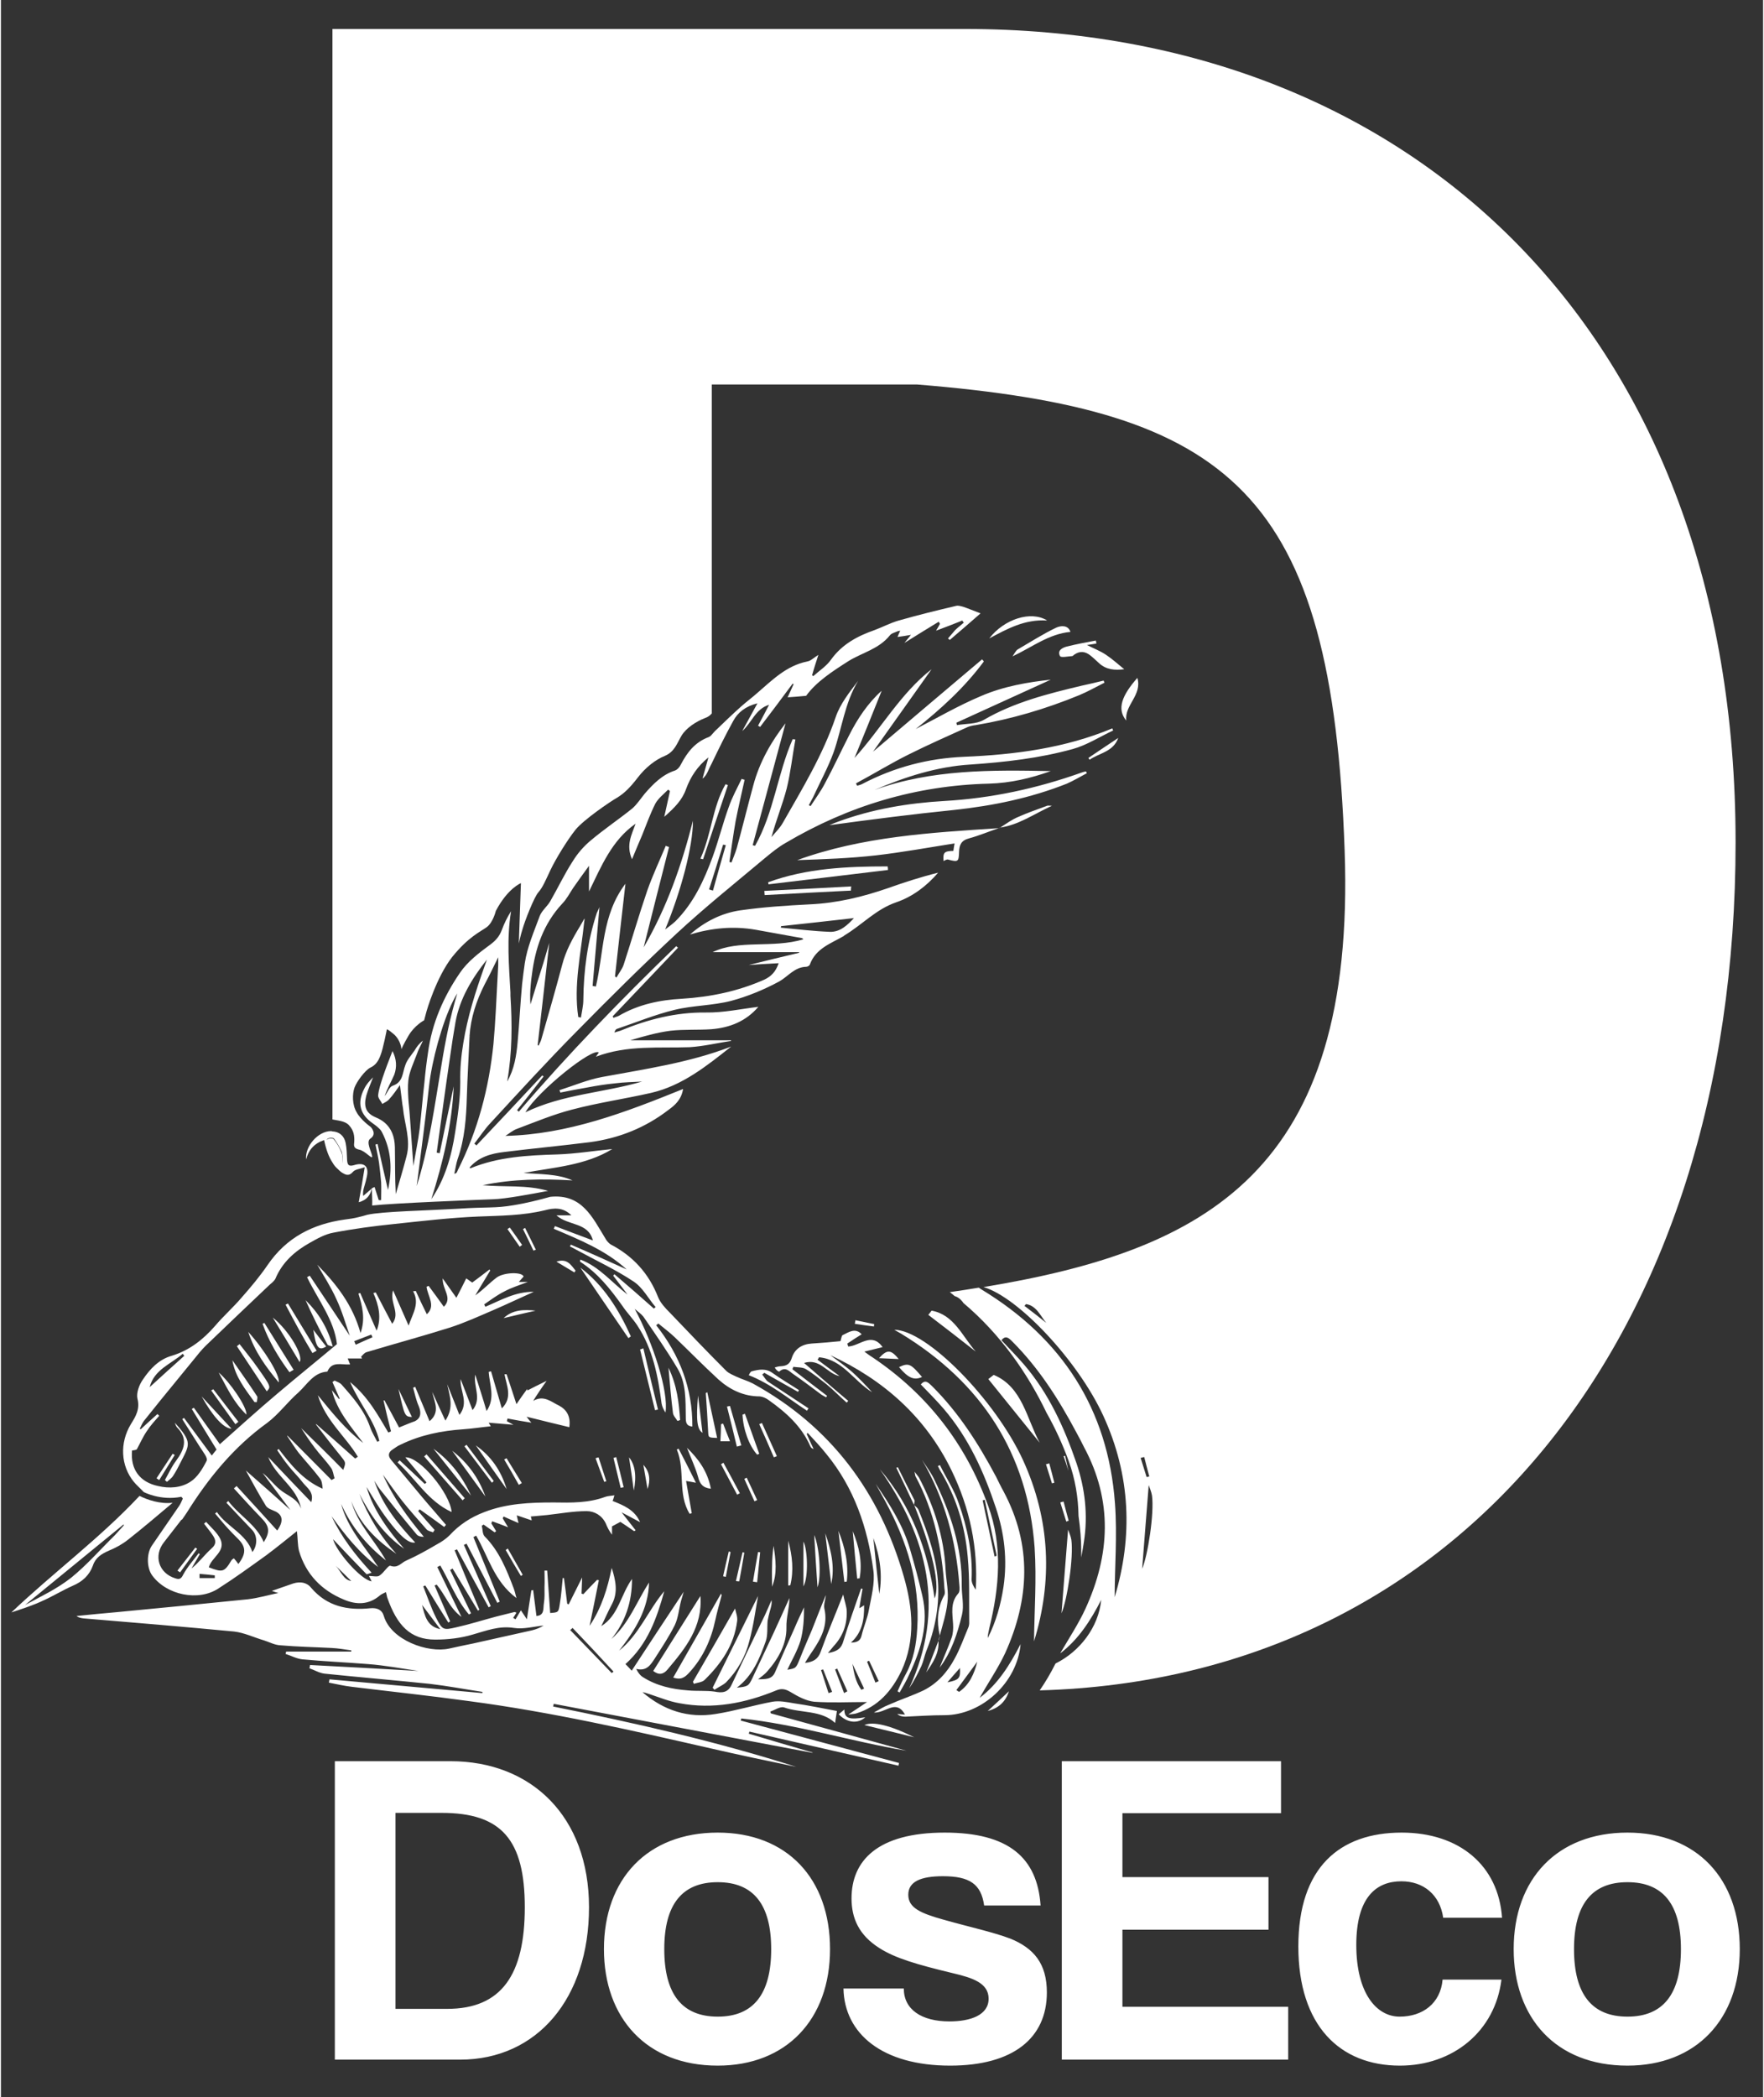 <?xml version="1.0" encoding="UTF-8"?>
<svg xmlns="http://www.w3.org/2000/svg" version="1.2" viewBox="0 0 590 702" width="350" height="416">
  <rect x="0" y="0" width="590" height="702" fill="#333333" stroke="none"/>
  <title>Logo Doseco-pdf</title>
  <defs>
    <clipPath id="cp1">
      <path d="m-274-202h1134v1134h-1134z"></path>
    </clipPath>
  </defs>
  <style>
		tspan { white-space:pre } 
		.s0 { fill: #ffffff } 
	</style>
  <g id="Page 2" clip-path="url(#cp1)">
    <path id="Path 20" fill-rule="evenodd" class="s0" d="m111.8 689.4v-99.9h38.7c27.1 0 46.4 18.5 46.4 48.9 0 30.4-17.3 51-43.2 51zm37.6-17c18.2 0 26-11.4 26-34 0-22.6-7.8-31.6-27.8-31.6h-15.5v65.6zm52.5-20c0-23.5 14.6-39 38.1-39 23.2 0 37.6 15.4 37.6 39 0 23.5-14.6 39-37.6 39-23.9 0-38.1-16-38.1-39zm56 0c0-15-6-22.4-17.9-22.4-11.9 0-17.9 7.4-17.9 22.4 0 15.1 6 22.6 17.9 22.6 11.9 0 17.9-7.5 17.9-22.6zm71.3-14.6c-1-7.2-4.9-9.8-13.8-9.8-7.4 0-11.6 1.8-11.6 6.2 0 4.4 4.1 6.2 12 8.4 8.5 2.4 16.4 4.1 22.2 6.3 7.8 3.2 12.2 8.3 12.2 18 0 15.3-11.3 24.5-32.4 24.5-22.7 0-35.4-10.7-35.7-25.8h20.2c0 7 5.9 11 15.3 11 7 0 13.1-2.1 13.1-7.6 0-5.3-5.5-7-11.8-8.5-12.5-3-19.5-5.1-24.7-8.4-7-4.4-9.4-10.1-9.4-16.7 0-12.5 8.6-22 31.2-22 21.4 0 31 8.4 32.1 24.4zm26 51.6v-99.9h73.4v17.4h-53.1v21.4h48.9v17.6h-48.9v25.8h55.5v17.7zm147.2-26.8c-2.1 17.2-16.1 28.8-34 28.8-20.1 0-34-13.4-34-39.9 0-26.5 13.9-38.1 34.6-38.1 19.3 0 32.4 11 33.6 28.5h-19.7c-1.1-7.7-6.6-12.2-14-12.2-8.3 0-15.1 5.2-15.1 21.3 0 16.2 6.8 24 14.5 24 7.7 0 13.7-4.4 14.4-12.4zm4.1-10.2c0-23.5 14.6-39 38.1-39 23.2 0 37.6 15.4 37.6 39 0 23.5-14.6 39-37.6 39-24 0-38.1-16-38.1-39zm56 0c0-15-6-22.4-17.9-22.4-11.9 0-17.9 7.4-17.9 22.4 0 15.1 6 22.6 17.9 22.6 11.9 0 17.9-7.5 17.9-22.6z"></path>
    <path id="Path 22" fill-rule="evenodd" class="s0" d="m580.8 281.9c0 166.3-93 280-233 283.9q2.9-4.2 5.3-9c8.1-4 14.4-12.1 15.3-21.3-3.6 7-7.6 13.2-13.7 17.9q0.1-0.2 0.2-0.4c2.8-4.8 5.9-9.5 8.2-14.5 8.3-18.1 9.2-36.2-0.5-54.2-0.8-1.6-1.6-3.2-2.5-4.8-5.9-11.1-12.6-21.6-21.5-30.5-1.1-1.1-2.2-2.2-3.6-0.4 2.6 2.8 5.2 5.4 7.6 8.2 8.3 9.7 13.4 21 17.5 32.9 2.9 8.6 3.9 17.4 2.5 26.4q-0.4 2.6-0.9 5.2 0-1.3 0-2.6c0-3.2-0.3-7-0.9-11.3-0.1-6.2-1.1-12.3-3.3-18.4q-3.1-8.5-7.4-16.1c-6.3-13.1-15.3-26.2-28-36.9q0 0 0.1 0c-1-1.3-1.9-1.9-2.9-2.2q-0.8-0.7-1.6-1.3 4.9-0.7 9.7-1.5 0.5 0.3 0.9 0.6c26.9 16.3 42.4 40 44.7 71.6 0.8 10.7-0.1 21.4-0.1 31.4 6.1-20.2 5.4-40.7-3.8-60.7-8.5-18.5-28.5-39.7-40.1-43.1 74.5-12.3 124.7-38.7 120.9-146.1-4.2-120.1-38.1-147.5-143.1-156h-68.8v110.1c-0.5 0.6-1.2 1.2-2.4 1.6-2.8 1.1-6.1 3.2-7.7 5.8-1.5 2.5-2.3 5.4-5.6 6.8-3.2 1.3-6.5 3.9-9.1 7.3-2.6 3.4-4.6 5.3-6.9 6.7-2.3 1.3-11.1 7.3-13.9 10.7-2.8 3.5-6.7 9.9-8.4 13.5-1.7 3.6-2.6 5.8-4 7.4-1.5 1.6-4.7 10-5.3 12.2-0.7 2.1-1.3 5-1.3 5l0.7-20.2c0 0-4.4 1.7-8.4 9.3 0 0-0.9 3.8-3 5.4-2.2 1.6-6.1 3.2-11.6 10-5.4 6.9-8.6 18.2-8.6 18.2l-0.8 3c0 0-3.2 1.7-5.2 5.1-2 3.4-2.4 4.6-2.4 4.6 0 0-0.1-2.8-2.5-5-2.5-2.1-2.4-1.6-2.4-1.6 0 0-1.2 6.3-2.1 8.6-0.8 2.2-1.8 3.4-3.5 4.2-1.7 0.9-4.4 4.5-5.2 6.6-0.8 2.2-0.8 5.8 0.7 8.3 1.4 2.6 4.7 4.9 4.7 4.9 0 0 2.3 2.3-0.1 3.9-1.6 1.1 0.4 4.4 0.6 5.9 0.1 1.4-2.2-1.8-4.4-2.2-2.2-0.5-1.6-1.8-1.6-2.6 0.1-1.9-0.1-3.8-1.8-5.6-1.3-1.4-3.6-1.5-5.5-1.9v-365h211.8c150.8 0 258 103 258 272.2zm-199.2 206.1q1 3.2 2 6.4 0.5-0.1 0.9-0.2-0.9-3.3-1.7-6.5-0.6 0.1-1.2 0.3zm-31.6-45.2c-2-2.4-3.3-5.8-6.8-6.3q-0.2 0.3-0.5 0.6 3.7 2.8 7.3 5.7zm35.4 57.8c-0.2-1.3-0.8-2.6-1.1-3.5-0.8 9.7-1.5 19.5-2.2 28 1.9-4.4 4.1-18.6 3.3-24.5zm-79.6 80.9c-5.5-1.4-11.1-2.7-16.7-4.1 2.9-1.3 8.7 0.1 16.7 4.1z"></path>
    <path id="Path 23" fill-rule="evenodd" class="s0" d="m247.9 575.2q-0.1 0.4-0.2 0.7 26.5 7.1 53 14.2-0.1 0.5-0.2 0.9-25-5.7-49.9-11.4-0.1 0.3-0.2 0.7 10.7 3.2 21.4 6.3-0.1 0-0.1 0.1-43.3-8.2-86.6-16.4-0.1 0.4-0.2 0.9c27.4 5.5 54.7 11.7 81.4 20.2-9.6-2-19.2-4-28.7-6.2-26.7-6.1-53.5-12.2-80.8-15.8-13-1.8-26.2-3.2-39.3-4.8-2.6-0.3-5.1-0.9-7.7-1.4q0.1-0.6 0.2-1.1c17.1 1.5 34.1 3.1 51.2 4.6q0-0.2 0-0.4c-5.9-0.9-11.7-2-17.7-2.7-11.7-1.2-23.4-2.2-35.1-3.4-1.8-0.2-3.4-1.2-5.1-1.8q0.1-0.6 0.2-1.1c12 0.6 23.9 1.3 36.3 2-3.1-0.5-5.7-0.9-8.4-1.3-2.8-0.4-5.6-0.8-8.4-1-7.4-0.6-14.8-0.9-22.1-1.6-1.9-0.2-3.7-1.2-5.6-1.8q0.1-0.4 0.2-0.8h21.8q0-0.2 0-0.4c-2.2-0.3-4.4-0.7-6.6-0.8-5.7-0.3-11.5-0.4-17.2-0.9-1.8-0.1-3.5-1-5.3-1.6-3.4-1-6.7-2.6-10.1-3-16.8-1.6-33.6-3-50.4-4.4-0.8-0.1-1.6-0.2-2.4-0.8q6.8-0.7 13.6-1.3c14.6-1.4 29.2-2.8 43.8-4.3 3.4-0.4 6.8-1.4 10.2-2.1-0.4-0.1-1.1-0.3-2.2-0.7 2.6-0.9 4.9-1.7 7.2-2.5 2.3-0.7 4.5-0.4 6 1.5 5.3 6.2 12.2 7.6 19.8 6.8 2.2-0.2 3.9 0.5 4.5 2.6 2.4 8.1 14.8 12.5 21.9 10.9q4-0.9 8-1.7c6.6-1.5 13.1-2.9 19.7-4.4q2.1-0.5 3.9-1.6c-3.3 0.3-6.7 1.3-9.9 0.8-5-0.8-9.2 0.9-13.8 2.2-4 1.2-8.3 1.7-12.6 1.7-8.3 0-12.8-4.7-16.1-14.2-0.1-0.5-0.2-1-0.4-1.7-0.8 0.4-1.5 0.7-2 1.1-3.7 3.2-7.9 3.2-12.1 1.4-7.5-3.1-12.7-8.5-15-16.3-0.5-2.1-0.4-4.3-0.7-6.6-3.4 2.7-6.8 5.5-10.3 8.1-5.3 3.8-10.5 7.6-16 11.1-6.7 4.4-17.3 2.2-22.1-4.3-1.9-2.5-2-7.3-0.2-10 3-4.4 6-8.7 9-13.1 0.6-0.8 1-1.8 1.4-2.7q-0.2-0.3-0.5-0.6c-7 1.4-12.6-1.6-12.6-1.6-1.2-1.3-2.4-2.3-3.3-3.4-4.4-5.4-4.8-13-1-19.3 1.7-2.7 3.1-5.1 2.2-8.6-0.4-1.9 0.6-4.6 1.8-6.3 2.4-3.6 5.4-6.8 9.7-8 5.9-1.8 10.5-5.4 14.5-10 2.8-3.3 6.1-6.2 8.9-9.5 3.1-3.5 6.1-7.1 8.7-10.9 6.3-9.2 15.1-13.7 25.8-15.2 1.6-0.2 3.1-0.4 4.6-0.8 0.9-0.2 2-0.5 3-0.8 4.8-1.1 19.6-1.4 30.1-2 10.4-0.7 12.4-0.1 18.9-1.2 3.8-0.6 8.7-1.8 12.2-2.8 10.6-1.1 14.1 6.8 18.4 13.8 0.4 0.8 1.1 1.6 1.8 2.1 7.5 3.9 12.8 9.7 15.9 17.6 0.8 2 2.4 3.7 3.9 5.2 6.3 6.6 12.5 13.1 18.9 19.5 0.9 0.9 2.4 1.5 3.7 2.1 1.7 0.8 3.6 1.3 5.3 2.2 26 14.3 42.4 36.3 50.5 64.6 3 10.4 4 21.2-0.8 31.6-3.2 6.6-7.7 11.9-15.1 14.2-0.6 0.2-1.4 0.2-2.7 0.4 2.6-1.7 4.5-3 6.3-4.2-6 0-11.9 0.3-17.7-0.1-2.8-0.3-5.5-1.8-8-3.3-1.7-1-3-1.2-4.7-0.5-10.4 4.3-21.2 6.4-32.4 4.3-3.5-0.6-6.8-2-10.2-3.1-0.7-0.2-1.4-0.5-2.2-0.6 7.1 6.1 15.3 8.8 24.5 7.3 6.4-1 12.6-2.9 19-4.1 2.3-0.4 4.8 0.1 7.1 0.5 4.9 0.7 9.7 1.7 14.5 2.6-0.1 0.9-0.4 2.4-0.6 4-4.7-4.4-11.4-3.2-17.1-5.2-1.3-0.4-3.1 0.9-4.6 1.4q0.1 0.3 0.2 0.6c15.2 4.2 30.3 8.3 45.4 12.5-18.5-3.1-36.5-8.8-55.3-10.8zm-32.9-13.8c4.6 2.9 9.7 4 15 4.4 3 0.3 6 0 8.9 0.4 2.5 0.5 4.5 0.4 5.7-2.2 3.7-7.8 7.4-15.6 11.2-23.4 0.8-1.7 1.5-3.4 2.2-5 0.2 1.3-0.2 2.4-0.5 3.5-0.3 1.1-0.6 2.3-0.8 3.4-0.2 2.3 0.1 4.7-0.6 6.8-2.1 5.8-4.3 11.5-9.7 15.6 3.7-0.4 3.9-0.5 5.2-3.2q3.5-7.4 7-14.9c1.8-3.9 3.6-7.9 5.4-11.9 0 3.4-1.1 6.4-1 9.9 0.1 5.3-2.6 10.3-6.3 14.5-0.9 1.1-2.1 1.9-3.2 2.8 2.3-0.1 4.6 0.2 5.7-2.4q3.2-7.4 6.5-14.7c1-2.4 2.1-4.7 3.2-7 0 3.8-0.2 7.6-1.2 11.2-1.1 3.5-3 6.7-4.4 9.7 2.9-0.5 2.9-0.5 4.2-3.7 1.3-3.3 2.7-6.5 4.1-9.8 1.5-3.8 3-7.7 4.6-11.5-0.1 1.5-0.8 3.1-0.5 4.5 1.3 5.6-1.1 10-4 14.3-0.8 1.1-1.5 2.3-2.5 3.9 2.9-0.3 4.4-1.3 5.3-3.8 2.3-6.4 5-12.7 7.5-19.1 0.4 2.2 1.2 4 1.2 5.8 0.1 4.4-1.4 8.3-4.4 11.5-0.5 0.6-1 1.2-1.9 2.3 3.1-0.5 4.5-1.5 5.2-4.1 1.8-5.9 3.9-11.7 5.9-17.5q0.3 0.1 0.5 0.1c-0.4 2.1-0.7 4.1-1.1 6.5 0.7-0.4 1.1-0.6 1.6-1 0.1 4.9-0.7 9.2-4.4 12.5 1.9 0 3.2-0.5 3.6-2.5 0.7-2.9 1.9-5.6 2.4-8.4 0.8-4.4 2.1-9 1.5-13.3-1.9-14.2-6.4-27.6-15.8-39-1.9-2.4-4.1-4.7-6.2-7q-0.1 0.2-0.3 0.4c0.7 1.6 1.5 3.4 2.3 5-0.7-0.2-0.9-0.5-1.1-0.9-2.9-6.7-8.2-11.4-14-15.5-0.8-0.6-1.9-1.1-2.9-1.2-5.4 0-10-2.2-13.9-5.7-5-4.6-9.8-9.5-14.7-14.2-1.7-1.6-3.6-3-5.4-4.5-0.2 0.2-0.5 0.4-0.7 0.6 7.9 10 12.2 21.2 12.1 33.9-2.1-0.2-2.2-1.5-2.2-3.1-0.1-5.6 0.2-11.4-2.8-16.4-3.5-5.9-7.5-11.6-11.4-17.3-0.8-1-1.9-1.7-2.9-2.6 6.2 11.5 11.4 27.7 10.3 34.7-0.6-0.9-1.1-1.9-1.3-3-1.2-9.2-2.9-18.2-8.1-26.1-1.5-2.3-3.5-4.3-5.1-6.7-4-5.6-8.2-10.9-14.1-14.7 0-0.1 0-0.3 0.1-0.7 6.4 2.4 10.5 7.7 15.8 11.7q-2.4-3.2-4.8-6.3 0.2-0.2 0.4-0.5 6.7 5.7 13.2 11.5 0.3-0.2 0.6-0.5c-2.4-2.8-4.3-6.5-7.3-8.5-6-4-12.7-7.1-19.1-10.6-0.7-0.4-1.5-0.8-2.3-1.2q0.2-0.3 0.3-0.6c6.3 2.7 12.5 5.5 18.7 8.3-7-6.4-15.7-9.9-24.4-13.6q0.2-0.4 0.4-0.9c4.2 1.6 8.4 3.2 12.7 4.8-1.6-6.2-8.2-4.8-12.2-8.4h5c-2.8-2.8-5.9-2.5-8.9-1.7-7.4 1.8-14.8 1.8-22.3 2.1-9.4 0.4-18.8 1.5-28.2 2.5-6.8 0.7-13.6 1.6-20.3 2.9-2.8 0.5-5.4 2-7.9 3.4-5 2.8-9.2 6.5-11.5 12-0.4 0.8-1.2 1.4-1.9 2-7.2 6.8-14.4 13.7-21.5 20.5-1.4 1.4-2.6 2.9-3.8 4.4q-5.6 6.8-11.2 13.7c-1.9 2.4-3.8 4.7-5.7 7.1-0.5 0.7-0.9 1.7-1.3 2.5q0.2 0.1 0.3 0.2 2.8-2.6 5.6-5.1 0.3 0.3 0.6 0.6c-1.5 1.7-3 3.3-4.2 5.2-1.3 1.9-2.2 4-3.3 6-0.3 0.3-1.1 0.3-1.6 0.4-0.6 6.3 2.6 10.6 8.7 11.9 3.8 0.9 7.7 0.6 10.8-1.4 2.4-1.5 4.2-4.5 5.5-7.1 0.4-0.9-1.2-2.9-2.1-4.3-2-3.2-4.1-6.4-6.1-9.6q0.3-0.2 0.6-0.4c3 4.1 6.1 8.3 9.3 12.6 0.6-0.8 1.1-1.4 1.6-2-2.8-4.6-5.6-9.1-8.3-13.6q0.3-0.2 0.7-0.4c2.9 4.1 5.9 8.3 8.7 12.2 6.4-5.7 12.7-11.4 19.1-16.8 6.6-5.6 13.3-11 20.1-16.7-0.9-8-6.3-14.8-10-22.4q0.5-0.3 0.9-0.5c4.5 6.7 8.9 13.4 13.4 20.1-1.4-4-2.6-8.3-4.5-12.3-1.8-4-4.2-7.7-6.4-11.5 6.4 6.5 11.9 13.5 14.5 22.9 1.7-4.8 0.6-9-0.7-13.2 0.2-0.1 0.4-0.2 0.6-0.2 1.8 4.2 3.7 8.5 5.5 12.6 1.7-4.3 0.7-8.5-1.1-12.6q0.4-0.1 0.8-0.2c1.8 3.4 3.5 6.8 5.5 10.5 2.9-3.6-1-7.1 0.3-11.2 1.8 4.1 3.4 7.7 5.2 11.8 1.4-4.1 3.8-7.4 1.5-11.5q0.4 0 0.9-0.1c1.2 2.7 2.5 5.4 3.7 7.8 3.1-2.8 0.3-6-0.1-9.2q0.3-0.1 0.7-0.3c1.7 2.3 3.4 4.6 5.1 7 3-3-0.5-5.7-0.4-9.5 1.7 2.4 2.9 4.1 4.6 6.5 1.2-2.3 2.2-4.3 3.3-6.5 0.6 0.4 1.4 1 2 1.4 2-1.5 3.9-2.9 5.8-4.4q0.1 0.2 0.2 0.4-2.5 4.2-5 8.3c2.7-1.9 4.8-4.2 7.2-6 2.5-1.8 8.6-1.9 9-0.3-0.5 0.5-0.9 1-1.6 1.8h3c-2.9 1.1-5.5 1.9-7.9 3.2-2.4 1.2-4.5 2.8-6.7 4.3q0.2 0.4 0.4 0.8c5.2-2.2 10.1-5.1 16.2-5-4.7 2.1-9.1 4.2-13.5 6.1-4.9 2.1-9.7 4.3-14.7 5.9-9.2 2.9-18.5 5.4-27.8 8.2-0.7 0.2-1.2 0.9-1.8 1.5q0.1 0.3 0.3 0.6h-4.8c0.3 0.8 0.6 1.4 0.8 2-2.9 0.2-6.1-1.2-7.6 2.4-4.6 0.3-6.7 4.2-9.6 6.9-3.7 3.2-6.7 7.4-10.6 10.3-11.1 8-19.6 18.4-26.8 29.9-0.5 0.8-1.1 1.6-1.7 2.5q-0.1 0-0.1-0.1c-2 2.5-3.9 5.1-5.9 7.6-3.6 4.5-1.8 10.4 3.8 12.1 1.2 0.4 1.9 0.3 2.6-1.2 1.4-2.6 3.4-4.8 5.2-7.2q0.2 0.2 0.4 0.3-1.4 2.4-2.8 4.8c2.5-2 4.3-4.5 6.6-6.6 1.9-1.6 1.6-3 0.4-4.7-0.9-1.3-1.9-2.5-2.8-3.7 0.2-0.2 0.5-0.4 0.7-0.6 1.6 1.8 3.6 3.5 4.7 5.6 2.1 4.3-2.9 6.2-3.8 9.6 4.6 1.8 5.2 1.6 7.5-2.2 0.2-0.4 0.6-0.6 0.9-0.8 0.6 0.7 1 1.2 1.5 1.9 2.7-3.6 2.6-5.8-0.3-8.6-1.1-1.1-2.1-2.1-3.1-3.2-1.5-1.6-2.9-3.4-4.4-5.1q0.3-0.2 0.6-0.5c3.4 5 9.8 7.2 11.9 13.4 1.7-2.2 1.7-5.4 0-7.3q-4.4-4.6-8.7-9.2l0.6-0.6c3.7 4.9 9.4 7.9 11.9 13.8 2.2-3.5 1.9-5.4-0.9-8.2-3.1-3.2-6.1-6.5-9.1-9.8q0.5-0.4 0.9-0.8c4.5 4.9 9 9.8 13.6 14.9 2.2-3.1 1.8-5.1-0.4-6.3-1.2-0.6-2.8-1-3.4-2-2.3-3.7-4.3-7.5-6.7-11.8 5.7 5 10.8 9.5 14.9 13.2-2.5-3.3-5.9-7.9-9.3-12.4 2.4 1.9 4.2 4.5 6.6 6.2 2.4 1.7 5.2 2.7 6.3 5.8-1.3-7.2-8.4-10.6-11-17.3 4.8 5.1 9.5 10 14.4 15.1 1-3.3-1.3-4.7-2.7-6.4-1.5-2-3.3-3.7-4.8-5.6-1.4-1.7-2.7-3.6-3.9-5.4q0.2-0.2 0.5-0.4c4 5.2 8.1 10.4 14.7 13.3-0.1-1.3-0.2-2.7-1-3.6-2.2-2.9-4.7-5.6-7-8.4-1.4-1.8-2.6-3.8-3.9-5.7q0.1 0 0.2 0 7.3 7.4 14.7 14.8 0.5-0.3 1-0.6c-0.4-1.2-0.5-2.6-1.2-3.5-1.7-2.4-3.8-4.5-5.5-6.8-1.6-2.1-3-4.2-4.5-6.5 4.8 4.7 9.4 9.2 14.1 14 1-2.6 0.8-2.5-0.8-4.6-2.9-3.5-5.6-7.1-8.4-10.7h0.2q6.5 5.7 13 11.5c0.3-0.2 0.6-0.4 0.9-0.6-4.1-6.8-10.8-12.1-13.4-20.6 4.9 6 9.4 11.6 15.2 16-4.2-5.6-8.8-10.8-10.5-17.7q1.2 1.5 2.4 3 0.1-0.1 0.2-0.2-1.2-2.7-2.4-5.5 0.4-0.3 0.7-0.5c0.8 0.4 1.8 0.7 2.4 1.4 3.8 4.3 7.6 8.6 9.5 14.2 0.6 1.7 1.6 3.3 2.4 4.9q0.4-0.2 0.7-0.3c-1.7-7-6.7-12.5-9.8-19.7 6 4.9 9.3 11 12.8 16.9q0.4-0.2 0.9-0.4c-0.9-3.4-1.7-6.8-2.5-10.3q0.1 0 0.3-0.1c1.7 3.2 3.5 6.4 4.9 9.1 2-0.8 3.6-1.5 5.3-2.1 2-1 2.2-2.8 1.3-5-0.9-2-1.3-4.1-1.9-6.2q0.3-0.1 0.7-0.3 2.4 5.8 4.8 11.5c3.7-3.1 1.6-6.4 0.9-9.8 1.4 3.1 2.8 6.2 4.4 9.6 3-4.5 1.4-8.3 0.6-12.2 1.4 3.4 2.7 6.8 4.1 10.3 3.3-4.2 0.1-8 0.4-12 1.3 3.4 2.7 6.9 4 10.4 3.2-3.9 0.2-7.9 0.9-11.9 1.3 4.1 2.6 8.1 3.8 12.2 3-4.4 1-8.8 0.7-13.1q0.4-0.1 0.8-0.2c1.2 4.1 2.4 8.2 3.6 12.4 3.7-3.6 1.6-7.6 0.9-11.4q0.4 0 0.7 0c1.1 3.2 2.1 6.4 3.3 10 1.3-1.9 2.4-3.5 3.6-5.1q0 0.3 0.1 0.5c1.9-1 3.9-2 6.4-3.2-1.8 2.5-3.2 4.6-4.5 6.7 3.6-2.1 6.1 0.4 8.7 1.6 2.6 1.4 3.9 3.7 3.4 7.2-4.6-1.1-9.1-2.2-14.3-3.5 0.9 1.2 1.2 1.6 1.6 2-2.7-0.4-5.3-0.9-8-1.4q-0.1 0.5-0.2 0.9c0.7 0.4 1.3 0.7 2.2 1.2-2.9-0.2-5.4-0.5-8.3-0.7q0.6 1 0.7 1.2c-3.1 0.3-6.2 0.8-9.2 1-7.3 0.5-14.3 1.9-20.9 5.1-1 0.4-1.9 1.1-2.8 1.7-1.4 0.9-1.6 2.1-0.5 3.4 3.5 4.2 7 8.4 10.5 12.6 2.6 3.1 5.3 6.1 7.9 9.2q-0.3 0.3-0.6 0.7-4.1-3-8.2-5.9-0.3 0.3-0.5 0.6 2.7 3.2 5.5 6.3-0.3 0.4-0.5 0.8c-0.7-0.3-1.7-0.4-2.2-1-2.8-3.2-5.7-6.4-8.3-9.7-2.2-2.8-4.2-5.7-6.3-8.6 3.4 7.7 8.3 14.3 13.7 20.8-1 0-2-0.2-2.5-0.9q-6.2-7.4-12.2-15c-0.7-0.9-1.3-1.9-1.9-2.9 2.7 8.1 7.9 14.5 13.7 20.7-2.1 0.4-4.8-1.8-9.4-7.9-2.6-3.4-4.7-7.1-6.9-10.7 2.4 8.1 7.3 14.5 12.6 20.7-6.8-4.7-11.3-11.2-15-18.4 2.9 7.4 7 14.2 12.4 20.1-6.6-4.5-12.2-9.9-15.1-17.6 2.1 7.7 7.9 13.1 11.6 19.8-6.5-5.1-11.6-11.3-15-18.9 2.2 8.2 7.9 14.2 12.4 21.1-6.3-4.7-11.1-10.7-15.6-17 3.3 7 7.9 13 13.4 18.9-0.9 0.3-1.6 0.6-1.7 0.5-4-4.1-7.9-8.2-11.2-11.7 1 4 9.3 13.6 12.9 14.1-0.3-0.6-0.5-1.1-0.9-1.8 1.4 0 2.8 0.4 3.5-0.1 1.5-0.9 3-3.6 3.7-3.3 2.5 0.9 3.6-1 5.2-1.7 3.6-1.6 7-3.5 10.4-5.5 1.5-0.8 3-1.8 4.2-3 3.3-3.6 7.2-6.1 11.7-7.8 7.5-2.9 15.3-3.2 23.2-3.2 5.8 0.1 11.7 0.2 17.3-1.9 0.9-0.3 1.9-0.3 3-0.5-0.2 0.8-0.4 1.4-0.6 1.9 3.8 1.5 7.4 3 9.2 7.1-2-1.1-3.8-2-6.2-3.3 1.9 2.4 3.3 4.2 4.7 6q-0.2 0.2-0.5 0.3-2.3-1.6-4.6-3.1c-1 0.5-1.8 1-2.8 1.5v2.8c-0.9-1.2-1.6-2.5-2.1-3.8-1.3-2.7-3.8-4.1-6.4-4.1-4.4 0-8.8 0.8-13.2 1.3-1.8 0.2-3.6 0.3-5.5 0.5q0.2 0.6 0.3 1.3c-1.7-0.6-3.2-1.1-5-1.7 0.3 1.3 0.4 1.9 0.6 2.6-1.9-0.8-3.4-1.5-5-2.2l-0.3 0.6c0.5 0.9 1.1 1.8 1.8 3-2-0.8-3.7-1.4-5.3-2-0.1 0.2-0.2 0.4-0.3 0.7q0.8 1.3 1.6 2.6-0.2 0.2-0.5 0.4-1.8-1.3-3.7-2.6-0.3 0.2-0.6 0.4c0.3 1.2 0.2 2.7 0.9 3.5 4.9 4.9 7.4 11.2 9.8 17.5 0.3 0.8 0.5 1.7 0.9 3.2-7.5-5.6-9.4-13.9-13.5-20.9q-0.4 0.2-0.9 0.5 4.4 10.8 8.8 21.6-0.4 0.2-0.8 0.4-5.1-9.9-10.3-19.8-0.4 0.2-0.9 0.4 4.5 10.2 9 20.5-0.3 0.2-0.7 0.4c-3.6-6.5-7.1-13-10.6-19.4q-0.4 0.2-0.8 0.3 4.1 10 8.3 19.9-0.3 0.2-0.5 0.3c-2.8-4.7-5.7-9.4-8.5-14.1q-0.4 0.3-0.8 0.5 3.5 7.2 7 14.5-0.3 0.2-0.7 0.4c-4.1-4.8-6.4-10.9-9.6-16.4q-0.5 0.3-1 0.5c2.7 5.6 5.4 11.1 8.1 16.7-3.9-2.8-5.4-7.3-8.3-10.8q-0.3 0.1-0.7 0.3c1.7 4 3.5 8 5.2 12q-0.3 0.2-0.6 0.4-3.9-6.2-7.7-12.4-0.4 0.1-0.7 0.3c1.4 3.5 2.6 7.1 4.3 10.5 2.1 4.1 2.4 4.2 6.7 3.2 4.5-1 8.9-2.4 13.4-3.6 2-0.5 4-1 6-1.5 0.3-0.1 0.5 0.1 0.8 0.2-0.4 0.6-0.7 1.2-1.1 1.7q0.4 0.3 0.8 0.5 0.9-1.5 1.8-3c0.5 0.8 1.1 1.6 2 3 0.6-3.7 1-6.7 1.5-9.7 0.2 0 0.4 0 0.6-0.1 0.4 2.9 0.7 5.7 1.1 8.7 2.8-0.2 2.2-2.6 2.5-4.3 0.3-1.8 0.2-3.6 0.2-5.4 0.1-1.9 0-3.7 0-5.5q0.5 0 0.9 0 0.5 7.1 1 14.2c2.7-0.2 2.8-0.2 3.2-2.9 0.5-2.9 0.7-5.9 1-8.8q0.2 0 0.4 0 0.6 4.3 1.1 8.6 0.3 0.1 0.5 0.2 2.2-4.4 4.5-9c-0.1 1.9-0.1 3.6-0.2 5.4q0.3 0.1 0.6 0.2c1.5-1.6 3-3.2 4.6-4.8q0.3 0.1 0.6 0.1c-1 5-2 10-3.1 15.3 4-6 6-12.5 7.4-19.4 1.3 4.1 2.2 8.1 0.1 12.1-1.3 2.4-2.4 5-3.6 7.4 5.8-3.6 6.5-10.5 10.3-15.8 0 7.7-2.2 14.3-6.9 20.1 5.9-5.2 8.5-12.6 12.6-18.9-0.2 8.9-4.7 16-10 22.8 6.7-5.4 9.7-13.5 15.1-19.9-2.5 9-5.5 17.7-13 24.4 0.6 0.6 1.2 1.2 2.1 2.2 5.9-9 11.6-17.7 17.4-26.4-0.3 1.1-0.6 2.1-0.9 3.1-0.7 2.7-0.9 5.6-2.1 8.1-1.9 3.8-4.3 7.4-6.6 11-1.4 2.1-2.7 4.5-6.3 3.6 0.6 1.2 1.3 2.2 2.3 2.8zm-9.9-1.9q-6.8-7.4-13.7-14.6-0.4 0.4-0.8 0.7c4.6 4.8 9.3 9.6 13.9 14.4q0.3-0.2 0.6-0.5zm-58-14.2q-3.1-4.1-6.1-8.1c0.9 3.5 1.6 7.2 6.1 8.1zm-35.2-21.4q0.1 0.1 0.2 0.2-0.1-0.1-0.2-0.2zm0.2 0.2c1.8 1.9 2.6 4.7 5.2 5.1-1.5-1.5-3.3-3.3-5.2-5.1zm-40.5 3.2q-2.5-0.3-5.1-0.5c0 0.4 0 0.9 0 1.4h5.1q0-0.5 0-0.9zm-21.8-63c3.8-3.5 7.7-7 11.6-10.5-0.2-0.2-0.4-0.4-0.5-0.7-4 3.5-9.6 5.3-11.1 11.2zm242.3 50.5c0.7 6.7 1.3 12.7 2 18.7 1.1-6.2 0.3-12.3-2-18.7zm1.8 47.9q-1.6-3.4-3.2-6.8-0.4 0.1-0.7 0.3 1.4 3.4 2.8 7 0.6-0.3 1.1-0.5zm-4.9 2.5c-1.3-2.8-2.6-5.5-3.9-8.3 0.5 3.1 1.1 6.2 3 8.7q0.5-0.2 0.9-0.4zm-5.6 0.9q-1.7-3.8-3.4-7.6-0.3 0.1-0.7 0.3 1.5 3.9 3 7.9 0.6-0.3 1.1-0.6zm-5.1 0.2q-1.5-3.8-3-7.5c-0.2 0-0.4 0.1-0.7 0.2q1.3 3.9 2.5 7.7 0.6-0.2 1.2-0.4zm-159.5-116.2q2.8-1.3 5.6-2.5-0.2-0.5-0.4-0.9-2.8 1.1-5.7 2.2 0.2 0.6 0.5 1.2z"></path>
    <path id="Path 24" fill-rule="evenodd" class="s0" d="m341.4 550.3c-1.1 12.9-13 23.8-25.5 23.8-4.4 0-8.7 0.3-13.1 0.5-0.9 0-1.9-0.2-2.7-0.9 0.8 0.1 1.6 0.1 2.6 0.2-3-5.4-6.5-0.4-10.4-0.7 2-1.1 3.4-2 5-2.6 3.8-1.7 7.8-3 11.6-4.8 4.6-2.3 8-6.1 10.4-10.6 1.9-3.4 3.2-7.2 4.7-10.7 0.1-0.4 0.2-0.8 0.2-1.1-0.1-7.5 0.2-14.9-0.5-22.3-0.9-10.4-3.9-20.2-9.4-29.2-0.2-0.4-0.4-0.8-0.6-1.2 0.2-0.1 0.5-0.2 0.7-0.3 2.1 4.3 4.8 8.3 6.3 12.8 2.9 8.2 4.7 16.7 4.3 25.5 0 1.1 0.6 2.3 1.4 3.4 0.8-14.1-2-27.3-8.1-39.9-8.7-17.9-22.7-30.3-40.6-38.6 2.5 1.9 5 3.6 7.3 5.6 2.3 2.1 4.5 4.4 6.7 6.8-6.1-3.7-9.9-11-17.8-11.7-0.1 0.3-0.3 0.6-0.5 0.8q3.7 2.8 7.4 5.5c-4.2-0.8-6.5-6.1-11.9-4.4 5.1 4.4 9.9 8.6 14.8 12.7-0.2 0.2-0.4 0.4-0.5 0.6-2.3-2-4.4-4.2-6.7-6.1-2.3-1.8-4.6-3.7-7.1-5.2-1.1-0.6-2.7-0.5-4.1-0.7q-0.1 0.4-0.3 0.8 5.8 4.5 11.6 8.9-0.2 0.3-0.3 0.5c-0.6-0.3-1.1-0.6-1.6-0.9-3.1-2.3-6.1-4.6-9.3-6.8-1.4-0.9-2.7-2.8-4.8-0.9-0.2 0.1-1.1-0.5-1.5-1.4 0.7-0.2 1.4-0.4 2-0.4 2-0.1 3.1-0.8 3.7-2.8 1-3.1 3.5-4.6 6.7-4.8 3.4-0.2 6.7-0.5 9.6-0.8 0.3-1 0.4-1.9 0.7-2 2.1-1 4.2-2.6 6.4-0.3-1.6 1-3.2 2-4.8 3.1q0.1 0.5 0.3 1c3.9-0.2 7.8-5 11.5 0.2-2 0.5-4 1-6.1 1.5 0.7 0.5 1.7 1.3 2.7 1.9 18.3 12.3 31.2 28.9 38.7 49.6 5 13.6 3.8 27.4 0.4 41.2-0.2 1.1-0.5 2.1-0.5 3.2 2.8-5.5 4.4-11.3 5.3-17.3 1.3-9 0.3-17.8-2.6-26.4-4-12-9.1-23.3-17.4-33-2.4-2.8-5-5.4-7.7-8.2 1.5-1.8 2.5-0.6 3.6 0.4 9 8.9 15.7 19.4 21.6 30.5 0.8 1.6 1.6 3.3 2.5 4.9 9.6 18 8.7 36.1 0.5 54.2-2.4 5.1-5.7 9.9-8.5 14.9 6.1-4.6 10.1-11 13.7-18zm-24.5 12.8c4-0.8 4.4-1.4 4.2-4.8-1.4 1.6-2.7 3-4.2 4.8zm11.8-60.9q2 9.4 4 18.8 0.4-0.1 0.7-0.3-2-9.3-4-18.7-0.4 0.1-0.7 0.2zm-1.8 54q-3.5 4.7-7 9.5 0.5 0.3 0.9 0.6c3.5-2.4 5.1-6.1 6.1-10.1zm15.3-67.5c9.2 20.1 9.9 40.6 3.7 60.7 0.1-9.9 0.9-20.7 0.2-31.4-2.3-31.6-17.8-55.2-44.7-71.6-0.7-0.4-1.4-0.8-2.3-1.3 10.8 0 33.8 23.4 43.1 43.6zm-36.4 15q0 0.1 0 0.1 0 0-0.1-0.1 0 0 0 0-2.9-6.2-5.9-12.4 0.2-0.1 0.5-0.2c1.8 3.7 3.7 7.4 5.6 11.1 0.1 0.4-0.1 0.9-0.2 1.5q0 0 0.1 0zm6.8 31.3c2.4-5.4-2.5-20.5-6.8-31.2 0.5 0.5 1.1 0.9 1.4 1.5 3.3 8.2 6.2 16.5 6.6 25.3 0.3 7.5-1.1 15-4 22.1-0.6 1.6-0.9 3.3-1.6 4.9-1.2 2.6-2.5 5.1-4.1 7.5 12.3-26.6 6.2-50.5-9.8-73.3 10.7 12.5 16 27.1 18.3 43.2zm-19.7-38.3c4.7 6.8 9.2 13.9 11.5 21.9 1.5 5.1 2.9 10.3 4.1 15.5 2.2 9.4-0.4 18-4.4 26.4-0.9 2.1-2.1 4-3.2 6q-0.4-0.2-0.7-0.4c0.9-2 1.8-4 2.9-6 2.5-4.7 3.4-9.7 3.7-15 1-15.4-3.5-29.3-10.7-42.6-1.1-1.9-2.1-3.9-3.2-5.8zm25.4 51.5c0.5-1.4 0.6-3.1 0.5-4.6-0.2-3.6-1-7.1 1.7-10.2 0.6-0.6 0.5-1.9 0.4-2.9-1.1-14.8-4.9-28.8-12.5-41.9 1.3 2.1 2.8 4 3.9 6.2 5.6 11.4 9.6 23.2 9.4 36.1 0 3.2 0.8 6.5 0.1 9.5-1.5 6.3-3.5 12.5-7.5 17.8 1.3-3.3 2.8-6.6 4-10zm-4.4 0.8q0.2-0.7 0.4-1.4c0 0.5-0.2 1-0.3 1.4zm-6.5-54.4c5.1 9.7 8.4 20 8.9 31 0.2 3.6 1.1 7.3 0.6 10.9-0.4 3.7-1.6 7.4-2.6 11.1q0-0.2 0-0.3c-1-4.6-0.8-9.1 1.5-13.3 0.4-0.6 0.2-1.6 0.1-2.4-0.8-13.1-3.4-25.8-9.7-37.5-0.1-0.2-0.1-0.5-0.3-1.5 0.8 1.1 1.2 1.5 1.5 2zm-51.8-35.1q-0.3 0.3-0.7 0.6c0.7 0.8 1.2 1.9 2 2.4 4.5 3 9 5.9 13.5 8.9q-0.3 0.4-0.5 0.8c-6.3-4.1-12.1-9-19.5-11.9 0.1-0.2 0.5-1.2 1-1.3 2.3-0.6 4.7-1.1 7 0.6 2.8 2 5.9 3.8 8.8 5.7q-0.2 0.3-0.3 0.6-5.7-3.2-11.3-6.4zm102.8 55.9c0.8 5.9-1.4 20.2-3.3 24.6 0.7-8.5 1.4-18.3 2.2-28 0.3 0.9 0.9 2.1 1.1 3.4zm-57.7-57.8c3.2-1.5 3.9-1.2 7.7 3.3-2.6 1.2-4.6 0.4-7.7-3.3zm-0.1-2.7c-2.6-0.1-4.6-0.2-6.6-0.3 2.7-3 4-2.9 6.6 0.3zm25.8-2.5q-7.9-6.2-15.9-12.3 0.6-0.7 1.1-1.4c7.5 1.3 10.3 8.6 14.8 13.7zm6 7.8c9.6 4 11 14.6 15.4 22.7q-8.6-10.6-17.2-21.3 0.9-0.7 1.8-1.4zm-43 114.6c-2.4 2.2-6 2-8.9-1q0.9-0.8 1.9-1.6c0 3 1.6 3.5 7 2.6zm41-2.1c2.6-2.4 4.9-4.5 7.1-6.6-1.1 3.4-3.3 5.6-7.1 6.6zm-20.6-12.9q2.1-5.3 4.1-10.6c0.3 4.2-1.9 7.4-4.1 10.6zm4.1-10.6q0-0.1 0-0.2v0.1q0 0.1 0 0.1zm-28-106.1q0.1-0.6 0.2-1.2l6.3 1.3q-0.1 0.4-0.1 0.8-3.2-0.4-6.4-0.9zm70.8 66.2q-1-3.2-2-6.4 0.5-0.2 1.1-0.3 0.8 3.2 1.7 6.4zm-5.7-19.5q0.9 3.3 1.7 6.5-0.4 0.1-0.8 0.2-1-3.2-2-6.4 0.6-0.1 1.1-0.3zm4.8-2.4q0.3-0.1 0.5-0.1 0.6 2.5 1.1 5-0.7-2.4-1.6-4.9zm-137.4 71.9c5.3-8.4 10.4-16.6 15.8-25.1 0.8 10.4-5.1 17.6-11 24.6-1.3 1.6-2.9 2-4.8 0.5zm19.9 5.6c5.2-10.5 10.4-21 15.2-30.7-0.8 4.4-1.5 9.8-2.9 15-1.3 5.3-4 10-7.8 13.9-1.1 1-2.6 1.6-3.9 2.5q-0.3-0.4-0.6-0.7zm-13.2-3.4c5.4-9.5 10.7-18.8 16-28.1 0.1 0.3 0.2 0.5 0.2 0.6-0.7 2.7-1.5 5.4-2.1 8.2-1.4 6.6-4.1 12.6-8.7 17.6-1.3 1.4-2.6 2.7-5.4 1.7zm21.4-18.9c-1 8-5.3 14.2-10.9 19.7-0.8 0.8-2.4 0.9-3.6 1.3l-0.3-0.7c4.8-8.3 9.6-16.6 14.1-24.5 0.2 1.1 0.9 2.7 0.7 4.2zm-95.6-36.5c-7.9-3.6-12-11.1-18.1-16.6q0.3-0.3 0.7-0.7 4.2 3.9 8.4 7.9 0.3-0.2 0.6-0.5c-2.3-2.7-4.7-5.5-7.1-8.4 4.8-0.3 15 12.1 15.5 18.3zm60-58.8q-0.4 0.3-0.8 0.6c-5.4-7.9-10.8-15.8-16.1-23.6 7.8 5.9 12.9 14.1 16.9 23zm19.7 59.4c-4.1-6.6-1.4-14.6-4.3-21.5q0.3-0.2 0.6-0.3c1.9 3.6 3.7 7.2 5.8 11.4-1.5-0.3-2.1-0.4-3.3-0.6 0.7 3.9 1.3 7.4 1.9 10.8q-0.3 0.1-0.7 0.2zm-128.6-71.5c4.3 4.2 7.4 9.2 9.1 15.5-0.7-0.2-1.6-0.3-1.8-0.7-2.6-4.9-5.1-9.8-7.3-14.8zm131.4 59.1c-0.9-3.2-2.4-6.3-3.7-9.7 3.9 3.8 6.9 7.9 8 13.7-2.7-0.3-3.7-1.6-4.3-4zm-150.6-48.5c5.3 5.8 10.8 14.7 10.2 16.9-4.3-5.2-8-10.2-10.2-16.9zm3 11.8c4.7 6.6 4.6 6.6 3.2 8.1-3.4-5.1-6.7-10.1-10-15.1q0.4-0.3 0.9-0.7c2 2.6 4.1 5.1 5.9 7.7zm140.7 18c-0.5-0.9-1.4-1.7-1.5-2.7-0.6-4.7-1-9.5-1.5-15.1 2.9 6 3.5 11.7 3.9 17.5q-0.4 0.2-0.9 0.3zm-138.3-32.8q4.9 7.8 9.8 15.7-0.7 0.4-1.4 0.8c-3.7-5-6.9-10.3-9-16.2zm-30 33.4c5.9 6.5 5 7.3 2.1 13-0.8 1.6-1.6 3.2-2.6 4.7-0.5 0.9-1.4 1.4-2.1 2.1q-0.4-0.3-0.7-0.6c1.2-2.1 2.2-4.4 3.7-6.4 2.8-3.8 4.2-7.4 0.3-11.3-0.3-0.4-0.5-1-0.7-1.5zm41.8-20.3c-3.1-5.2-6-10-9-14.9 5.5 4.4 10.4 12.8 9 14.9zm-14.2 11.5c0.2 0.4-0.1 1.3-0.1 1.9q-0.4 0-0.8 0c-3.1-4.3-6.5-8.5-7.4-14 2.8 4 5.6 8 8.3 12.1zm10.3-31.1q4.8 7.9 9.6 15.8-0.7 0.4-1.4 0.8c-3.2-5.3-6.1-10.7-9-16.2q0.4-0.2 0.8-0.4zm157.1 50.6c-2.7-3-4.7-8.5-4.9-13.4q0.4-0.1 0.8-0.3 2.4 6.7 4.8 13.4zm-171-13.4c-4.3-4.1-6.4-8.8-9.3-14.1 3.7 3.1 9.5 11.5 9.3 14.1zm154.6 5.8c-0.2-4.3-0.5-8.7-0.8-13q0.2-0.1 0.5-0.3c1.1 5.1 2.2 10.1 3.3 15.3-2.9-0.1-2.9-0.1-3-2zm-67.5 19.1q-5.2-7.3-10.3-14.6c5.1 3.6 8.5 8.5 10.3 14.6zm-7.1 2.5q-5.6-7.7-11.1-15.3c5.2 4 8.9 9.1 11.1 15.3zm52.9-49.6q2.4 10.3 4.9 20.5-0.5 0.1-1 0.2-2.5-10.1-5-20.3 0.5-0.2 1.1-0.4zm67.3 78.2q-1-8.6-2-17.1c2.2 5.5 3.5 11.1 2.8 17q-0.4 0-0.8 0.1zm4.3-1.1q-0.8-7.9-1.5-15.9c2.1 5.1 3.3 10.3 2.3 15.8q-0.4 0-0.8 0.1zm-144.2-41.6q6.4 7.3 12.8 14.7-0.4 0.3-0.7 0.7l-12.9-14.7zm14.9 13.8c-4.1-5-8.1-10.1-12.6-15.7 6 4.4 9.8 9.6 12.6 15.7zm111.3 30.4v-15c1.3 2.3 1.8 11.7 0 15zm-4.4-0.4q-0.4 0.1-0.7 0.1v-15c1.4 5.1 1.9 10 0.7 14.9zm-17.9-46.4q-1.6-6.7-3.3-13.4 0.5-0.1 1-0.2 1.9 6.6 3.8 13.2zm31.6 46l-2-17c1.9 5.5 3.3 11.1 2 17zm-210.8-62.8q5 5.4 10 10.8c-2.7-0.1-6.3-4.2-10-10.8zm206.2 63.9c-0.4-6.2-0.8-11.9-1.1-17.5 1.7 3.8 2.5 13.7 1.1 17.5zm-202.3-66.3q4.2 5.5 8.4 10.9-0.5 0.4-1 0.8-4-5.6-8.1-11.3 0.3-0.2 0.7-0.4zm84.8 18.6q4.6 6.1 9.1 12.1-0.3 0.3-0.6 0.6-4.6-6.1-9.2-12.2 0.3-0.2 0.7-0.5zm102.8 33.8c0.7 4.6 1.3 9.2-0.5 13.7 0-2.3-0.1-4.6 0-7 0-2.2 0.2-4.5 0.5-6.7zm-125.6-52.5c1.5 3.1 2.9 6.1 4.5 9.4-2.4-0.2-2.4-0.2-4.5-9.4zm125.7 22.9q-2.4-5.6-4.9-11.1 0.4-0.2 0.9-0.4 2.5 5.5 5 11.1-0.5 0.2-1 0.4zm-5.3 31.7q0.4 0 0.7 0.1-0.5 5-1 10-0.7-0.1-1.4-0.2 0.8-5 1.7-9.9zm-9.4-37.1h-3.2c0.1-2.1 0.2-3.9 0.2-5.7q0.4-0.1 0.7-0.2c0.7 1.8 1.4 3.7 2.3 5.9zm-2.2 7.2q2.8 5.1 5.5 10.2-0.4 0.2-0.9 0.5-2.7-5.1-5.4-10.2 0.4-0.2 0.8-0.5zm-8.5-22.5c0.5 4 1 8.1 1.5 12.5-1.8-1.2-2.2-4.2-1.5-12.5zm-128.8-22q2.1 2.8 4.3 5.6c-2.5 1.5-3.4 0.5-4.3-5.6zm74.4-6.4q-5.3 1.2-10.7 2.5c3.1-2.9 6.9-2.9 10.7-2.5zm13.4-13.4q-0.2 0.3-0.4 0.6l-6-3.6c3.5-1.2 4.8 1 6.4 3zm13.6 62.4q1.3 5 2.5 10.1-0.5 0.1-1 0.2-1.2-5-2.4-10 0.4-0.1 0.9-0.3zm4.3 0.1c2 2.4 2.6 6.2 1.6 11.1-0.5-3.7-1-7.3-1.6-11.1zm-41 0.3q2.5 4.1 5.1 8.3-0.5 0.3-1 0.6-2.4-4.3-4.9-8.5 0.4-0.2 0.8-0.4zm45.8 2.2c2.2 2.4 2.4 5.2 1.4 8.1q-0.7-4-1.4-8.1zm-156.9-3.3q-2.6 4.2-5.2 8.4-0.4-0.3-0.9-0.6 2.7-4.1 5.4-8.2 0.4 0.2 0.7 0.4zm6.9 31q0.3 0.2 0.6 0.4-2.9 4-5.7 7.9-0.5-0.3-0.9-0.6 3-3.8 6-7.7zm181 11.2q1.1-4.8 2.2-9.6 0.3 0 0.6 0.1-0.8 4.8-1.7 9.6-0.5 0-1.1-0.1zm6.2-26.7q-1.7-3.8-3.4-7.5 0.4-0.2 0.8-0.4l3.5 7.5zm-52.2-14.7q1.3 4 2.6 8-0.4 0.1-0.7 0.2-1.4-3.9-2.9-7.9 0.5-0.2 1-0.3zm-29.7-76.9q2.1 2.9 4.1 5.8-0.4 0.3-0.8 0.6-2-2.9-4.1-5.9 0.4-0.3 0.8-0.5zm-0.7 107.4q2.5 4.4 5 8.8-0.3 0.2-0.6 0.4-2.6-4.3-5.1-8.7 0.4-0.2 0.7-0.5zm73 9.5q-0.5-0.1-0.9-0.2 0.9-4.1 1.9-8.3 0.3 0.1 0.6 0.2-0.8 4.1-1.6 8.3zm-67.2-116.8q1.8 3.7 3.6 7.3l-0.8 0.3q-1.7-3.6-3.5-7.2 0.4-0.2 0.7-0.4zm-51.3-13.2v0.1q0 0 0 0-0.1 0-0.1 0.1 0-0.1 0.1-0.2 0 0 0 0zm-10.2-12.1c0.5 1.2 0.4 2.5 0.5 3.7q-0.4 0.2-0.9 0.4c-0.9-1.3-1.8-2.6-2.7-3.9q-0.9-1.2-1.7-2.5c-0.3-0.5-0.3-1.8 0-2 0.4-0.3 1.2-0.4 1.7-0.3 0.2 0 0.4 0.1 0.5 0.2 1.1 1.3 2 2.9 2.6 4.4z"></path>
    <path id="Path 25" fill-rule="evenodd" class="s0" d="m324.6 255.9c-11.2 0.7-21.8 4.1-32.1 8.5 19.2-6.9 39.1-6.7 59-6.3-6.7 2.4-13.5 4-20.7 4.2-24.4 0.6-47 7.4-68 19.8-2.5 1.4-4.8 3.3-7.1 5.2-9.9 8.3-20 16.4-29.5 25.2-11.4 10.6-22.5 21.6-33.4 32.7-9.9 10-19.4 20.4-28.9 30.7-2 2.1-3.6 4.6-5.4 6.9 0.3 0.2 0.5 0.4 0.7 0.6q11.1-11.7 22-23.4 0.3 0.1 0.5 0.3-4.4 5.7-8.9 11.3 0.3 0.2 0.6 0.5c16.6-19.4 34.4-37.7 52.7-55.4q0.3 0.3 0.6 0.5-10.9 11.5-21.9 23 0.2 0.2 0.3 0.5c0.6-0.3 1.2-0.4 1.8-0.7 6.5-3.8 13.7-5.3 21.1-5.7 9.6-0.6 18.8-2.5 27.6-6.4 2.3-1.1 3.8-2.6 4.8-5.5-3.8 0.2-7.3 0.4-10 0.6 5.2-1.3 11-2.7 16.9-4.1q-0.1-0.1-0.1-0.2h-28.9c8.8-4.3 20-1.2 30.4-4.3-0.4-0.3-0.4-0.4-0.5-0.4-5.2-0.9-10.3-1.9-15.5-2.8-7.5-1.3-14.7-0.6-22 1.6 4.9-4.3 10.6-7.2 16.9-8.1 7.7-1.1 15.4-1.6 23.2-2 9.1-0.4 17.8-2.5 26.4-5.5 5.4-1.9 10.9-3.7 16.6-5.1-3.9 4.5-8.5 8-14 9.9-6.8 2.3-11.5 7.6-17.4 11.1q-0.1 0.1-0.2 0.2c-4.3 2.5-9.3 4.1-11.3 9.4-0.1 0.5-0.8 0.9-1.3 0.9-3.9 0.1-6 3.2-9 4.9-5 2.7-10.5 5-16.1 6.5-6.2 1.6-12.7 1.5-18.9 3-6.6 1.6-12.9 4.2-19.4 6.4q-0.5 0.2-0.8 1.2c0.7-0.2 1.3-0.4 2-0.6 9.2-3.8 18.5-6.2 28.6-6.1 5.9 0.1 11.8-1.2 17.6-1.9-4.1 4.8-9.5 7-15.8 7.5-4.5 0.3-9.1 0-13.6 0.5-4.6 0.6-9.1 1.9-13.5 3.2h33.7q0.1 0.1 0.1 0.2c-4.6 0.7-9.2 1.8-13.8 2.1-10.4 0.4-20.9-0.8-31.5 3.2 0.6-0.9 0.8-1.1 1-1.4-2.1-1.8-20.3 12.8-24.6 20 12.6-6.1 26.2-6.5 39.1-10.3-3 0.2-6 0.2-9 0.6-3.1 0.3-6.3 0.8-9.4 1.4-3 0.5-6 1.1-9 1.7q-0.1-0.4-0.3-0.8c4.7-1.5 9.4-3.5 14.2-4.4 14.6-2.7 29.3-4.8 43.3-10.2-8.2 6.5-16.4 13.1-26.8 15.5-8.8 2-17.8 3.3-26.5 5.6-6.2 1.6-12.2 4.1-18.3 6.4-1.5 0.5-2.7 1.6-4 2.4 20.9-0.5 40-7.8 59.5-15.7-0.6 3.6-2.7 5.4-4.9 7-7.8 6-16.6 9.5-26.3 10.8-9.5 1.2-19.2 2.1-28.8 3.3-4.2 0.5-8.4 1.6-11.5 5.2 0.1 0.1 0.3 0.3 0.4 0.2 9.3-3.8 19.1-4.3 29-4.6 6.1-0.2 12.2-1.2 18.4-1.8-9 5.5-19.5 6.1-29.7 8 5.5 0.5 11.2 0.2 16.4 2.5-10.1-0.6-20.1-0.5-30.1 1.6 7.3 0.7 14.7-0.2 21.9 1.9-5.3 1-14.3 2.7-18.3 2.8-5.4 0.2-33.4 1.3-40.6 2.1 0.1-1.9-0.1-3.9-0.1-5.8h0.1q0.4-0.2 0.8-0.4 0.7 2.2 1.4 4.4h0.8c0-2 0.1-4 0-6-0.2-2.1-0.4-4.3-0.7-6.5-0.3-2.1-0.8-4.1-1.2-6.1q0.4-0.1 0.7-0.2c1.1 5 2.2 9.9 3.5 15.4 1.5-7 1.1-13.3-2-19.3q-0.4-0.8-1.1-1.4c-0.6-0.6-1.3-1.1-2-1.6-4.3-3-5.3-6.8-2.9-11.5 0.7-1.5 1.8-2.7 3-3.9-0.8 2.1-1.7 4.1-2.3 6.2-0.9 3.6-0.1 5.8 3.2 7.2q1.7 0.7 2.9 1.7c2.4 2 3.4 4.8 3.5 8.2 0.1 5.2 0 10.4 0.3 15.8 1.2-4.2 2.5-8.4 3.6-12.7 1.5-5.5-0.7-10.8-1.2-16.2q-0.1-0.6-0.2-1.2c-0.2-1.9-0.5-3.9-0.8-6.4-1.3 1.8-2.3 3.3-3.5 4.6-0.6 0.8-1.6 1.2-2.4 1.7-0.5-1-1.5-2-1.4-2.9 0.2-2 0.9-4 1.5-5.9 1-3 2.1-5.8 3.3-8.9 1.4 2.7 1.5 5.4 0.6 7.9-1 2.4-2.4 4.6-3.2 7.2 0.9-1.2 1.5-3.1 2.7-3.5 3.5-1.2 3.2-4.3 4.2-6.9 0.6-1.8 2-3.3 3.1-4.9 0.7-1.2 1.5-2.3 2.8-3.3-0.7 1.6-1.6 3.1-2.1 4.7-1.1 2.9-2.5 5.8-2.8 8.7-0.2 2-0.1 3.9 0 5.9 0.1 1.9 0.4 3.9 0.5 5.8 0.4 5.5 0.8 11 1.2 16.9 0.7-4.3 1.6-8.4 2.1-12.5 0.6-5.2 1-10.4 1.6-15.6 0.3-3.3 0.7-6.6 1.2-9.9 1.3-9.8 5.2-18.7 10.7-26.7 2.5-3.7 6.4-6.7 10.1-9.4 1.9-1.4 3.1-2.8 3.9-4.9q1.2-3.3 3.1-6.3c-1.5 9.2-0.7 18.2-0.2 27.2q0 0.6 0 1.1c0.6 9.6 0.6 19.1-1.1 28.7 2.4-4.1 3.1-8.7 3.5-13.2 0.6-6.5 0.9-13 1.5-19.4q0.4-3.5 0.9-7c0.8-5.4 3.1-10.6 5-15.8 0.7-1.8 2.5-3.2 3.5-4.9 2.6-4.5 4.8-9.2 7.6-13.5 1.6-2.6 3.7-5 6-6.9 4.5-3.8 9.3-7 13.9-10.7 1.6-1.4 2.8-3.3 4.2-5 2.8-3.2 5.8-6.3 10.1-7.7 0.8-0.3 1.6-1.2 2-2.1 2.1-4 4.7-7.4 9.3-9.1 0.4-0.2 0.7-0.4 1-0.8 0.5-0.5 1-1.2 1.5-1.6 2.8-2.7 5.5-5.3 8.3-7.8 1.8-1.6 3.7-3 5.5-4.6 5-4.3 9.7-9.1 16.7-10.5 1.2-0.2 2.2-1.3 3.7-2.2-0.8 2.5-1.5 4.6-2.1 6.8q0.2 0.2 0.4 0.3c2-1.8 4.5-3.4 6-5.6 3.7-5.1 8.8-7.8 14.5-9.8 2.7-1 5.3-2.4 8.1-3.2 6.3-1.8 12.8-3.4 19.2-4.9 0.7-0.2 1.6 0.1 2.4 0.3 1.8 0.6 3.6 1.4 5.8 2.2-3.3 2.9-6.8 5.9-10.3 8.9-0.2-0.2-0.4-0.3-0.6-0.5 0.8-0.9 1.6-1.9 2.4-2.8 0.9-0.9 1.9-1.6 2.9-2.5q-0.3-0.3-0.5-0.7c-2.8 1.1-5.5 2.2-8.8 3.4 0.6-1 1-1.7 1.3-2.3q-0.2-0.3-0.4-0.7c-3.6 2.2-7.2 4.4-11.5 7.1 1-1.2 1.4-1.7 2.2-2.7-1.7 0.3-3 0.5-4.5 0.7 0.3-0.8 0.6-1.4 0.9-2.1-0.4 0.1-0.7 0.1-0.9 0.2-0.9 0.4-2.1 0.7-2.6 1.4-3.6 4.5-9.1 5.7-13.7 8.5-5.5 3.5-10.9 7-14.3 11.7-2.4 0.2-4.2 0.4-6.2 0.5 0.6-1.3 1.3-2.8 2-4.4q-0.1-0.1-0.3-0.2-5.4 7.3-10.9 14.5-0.3-0.2-0.7-0.4 1.9-3.5 3.7-7c-4.6 1.4-5.8 6-9 8.8 1.6-2.9 3.2-5.8 5.1-9.3-4 1-6.6 3.1-8.1 5.9-2.6 4.7-4.9 9.4-7.2 14.2q-0.7 1.3-1.3 2.7c-0.4 0.8-0.8 1.7-1.8 2.4 0.6-2.2 1.3-4.5 2-7.1-3.7 3-6 6.5-7.5 10.6-1.3 3.7-3.8 6.2-7.3 9.3 0.8-3.4 1.3-6 1.9-8.6q-0.3-0.3-0.6-0.5c-1.5 1.5-3.3 2.9-4.3 4.7-1.7 3.4-3 7-4.4 10.5-1.1 2.5-2.1 5-3.4 8.1-2.1-4.8-0.1-8.2 1.2-11.9-8 5.6-11.5 14.3-15.6 22.7v-8.6c-2 2.7-3.6 5-5.3 7.4-1.2 1.8-2.2 3.8-3.7 5.3-6.3 6.8-9 14.9-10.1 23.6-0.2 1.2-0.3 2.3-0.4 3.4-0.2 2.2-0.3 4.4-0.1 6.7 1.4-4.6 2.8-9.1 4.3-13.8q1-3.4 2-6.8c-0.2 1.7-0.4 3.5-0.6 5.3-1.1 9.9-2.2 19.4-3.3 28.9q0.2 0.1 0.3 0.2c0.3-0.7 0.7-1.3 0.9-2 2.4-8.4 4.8-16.7 7-25 1.2-4.7 3.5-8.9 6-13l1.5-2.6c0 0.4 0 0.7-0.1 1.1-1.1 10.7-3.6 21.2-2 31.9q0.4 0.1 0.9 0.2c0.3-2 0.8-4 0.8-5.9 0.1-9.9 1.4-19.6 4.5-29.1 0.3-0.7 0.7-1.4 0.9-2-0.8 8.7-1.5 17.6-2.3 26.4q0.5 0.1 1.1 0.2c2.7-11.4 1.9-23.9 9.9-34.4-1.2 10.7-2.4 20.8-3.5 31q0.2 0.2 0.5 0.4c0.8-1.5 1.9-2.8 2.4-4.3 2.7-8.3 5.1-16.6 7.9-24.8 1.8-5.1 4.1-10 6.2-15 0.4 0.2 0.8 0.3 1.1 0.4-2.8 11-5.6 22-8.5 33.6 7.9-13.6 12.8-27.8 16.5-42.4 0 8.7-4 23.6-9.3 36.4 1.2-0.9 2.3-1.7 3.4-2.7 6.1-6.1 9.6-13.7 12.5-21.6 2-5.5 3.4-11.2 5.4-16.7 1.1-3.2 2.8-6.3 4.3-9.4q0.5 0.2 1 0.3c-1 4.6-2.1 9.2-3 13.8-0.8 4.5-1.4 9.1-2.1 13.7q0.4 0.1 0.7 0.2c0.6-1.6 1.3-3.2 1.8-4.9 1.9-7 3.6-13.9 5.5-20.9 2.1-7.9 6.1-14.8 10.8-20.8-3.6 13.3-7.3 27.1-11 40.8 0.3 0.1 0.6 0.1 0.8 0.2 6.3-11.1 7.5-24.1 12.6-35.7q0.4 0.1 0.9 0.1c-1 5.5-1.6 11.1-2.9 16.4-1.4 5.4-3.6 10.7-5.1 16.3 1.3-1.6 2.8-3 3.8-4.8 6.5-11.4 13.4-22.7 17.7-35.4 1.5-4.4 4.6-8.3 7.5-12.1-4.5 7.4-5.4 15.9-8.2 23.9-1.9 5.2-4.6 10.1-6.9 15.1-0.5 0.9-0.9 1.7-1.4 2.6q0.3 0.2 0.6 0.3c1.6-2.5 3.4-4.9 4.8-7.6 2.8-5.2 5.3-10.6 8-15.9 2.9-5.8 6.5-11.1 11-15.1-2.9 7.3-6 14.9-9.1 22.5 8.9-9.8 15.4-21.6 25.8-29.7-6.4 9-12.9 18.2-19.6 27.6 12.4-10.5 24.4-20.7 36.5-30.9 0.2 0.2 0.4 0.4 0.6 0.7-6.5 8.8-14.6 16.1-22.8 22.6 7-3.6 14.2-7.8 21.8-11 7.6-3.3 15.9-4.7 23.4-5.5-10.1 4.6-20.9 9.5-31.6 14.4q0.1 0.4 0.2 0.8c3-0.5 6.4-0.3 8.9-1.7 10.3-6 21.6-8.8 32.9-11.5q3.7-0.8 7.3-1.7 0.2 0.4 0.3 0.7c-2.8 1.4-5.6 3-8.5 4.2-11.2 4.6-22.7 8-34.6 10-0.9 0.1-1.8 0.3-2.6 0.6-6.6 3-13.2 5.9-19.6 9.1-6.1 3-11.9 6.6-17.9 9.8 0.1 0.3 0.2 0.5 0.4 0.8 0.5-0.2 1.2-0.3 1.7-0.6 10.7-5.6 22-8.6 34.2-9.1 16.9-0.7 33.7-2.9 49.5-9.5q0.1 0.3 0.3 0.7c-4.5 2.1-8.8 4.9-13.5 6.2-11.2 3.1-22.7 4.4-34.3 5.2zm-158.1 64.5c-1.7 3.5-3 6.2-4.5 9-2.8 5.5-4.7 11.2-5.1 17.4q0.1 0.1 0 0.2c-0.3 6.7-0.7 13.4-0.9 20-0.2 7.1-0.7 14.2-3.1 21-0.5 1.5-0.7 3.1-1.1 4.9 0.4-0.2 0.6-0.2 0.7-0.3 0.2-0.3 0.4-0.7 0.5-1 6.7-13.3 10.4-27.4 11.9-42.1q0.5-5.7 0.8-11.3c0.3-5 0.5-10.1 0.8-15.2 0-0.6 0-1.3 0-2.6zm-14.9 43.2c-0.6 13-3.6 25.5-7.5 37.8 4.6-6.8 6.8-14.5 8-22.5 0.9-5.6 1.7-11.2 1.7-16.8-0.1-4.4 0.3-8.7 1-12.9 1.4-8.8 4.1-17.3 7.1-25.7q0.4-1.1 0.8-2.3c-5 6.3-9.1 13.1-10.5 20.9q-1 5.7-1.8 11.5c-1.6 10.7-3 21.4-4.5 32.2q0.5 0.1 1 0.2 2.3-11.2 4.7-22.4zm-12.4 33.4c4.2-13.2 6-26.9 8.3-40.5 1.3-8.1 2.9-16.1 5.3-24-3.8 6-7.5 18.5-9 27.7q-0.3 1.9-0.5 3.7c-1.1 10.5-2.6 21.1-3.9 31.6q-0.1 0.8-0.2 1.5zm138.4-85.1c3.4 0.1 5.9-2.3 8-4.6q-12.2 1.4-24.4 2.7 0 0.3-0.1 0.5c5.5 0.5 11 1.2 16.5 1.4zm-34.9-29q-0.5-0.1-0.9-0.2-2.3 7.5-4.7 15 0.7 0.2 1.3 0.4 2.1-7.6 4.3-15.2zm91.7-5.8h0.1l-0.4 0.1q0.1-0.1 0.3-0.1zm-67.8 10.8c21.8-7.9 44.7-9.2 67.5-10.7-3.3 1.1-6.6 2.5-9.9 3.4-2.7 0.7-3.3 2.2-3.4 4.5-0.1 3.4-0.3 3.5-3.7 2.6-0.4-0.1-1.1 0.3-1.5 0.5-0.2-2.9 0.2-3.3 3.3-3.4 0.1-0.7 0.2-1.5 0.4-2.5-8.9 1.4-17.6 3-26.3 4-8.8 1-17.6 1.3-26.4 1.6zm96.7-29.7q0.1 0.3 0.3 0.6c-2.3 1.2-4.4 2.5-6.7 3.5-12.1 4.8-24.7 7.4-37.7 8.8-13.9 1.4-27.8 3.2-41.8 5.1 0.9-0.4 1.8-0.8 2.7-1.1 11.6-4.3 23.7-6.3 35.8-7 15.8-0.9 31-4.2 45.9-9.5 0.5-0.2 1-0.3 1.5-0.4z"></path>
    <path id="Path 26" fill-rule="evenodd" class="s0" d="m124.2 397.8c-0.5 2.1-1.6 3.9-4.4 4.6 0.7-3.8 1.3-7.3 2-11.7-1.7 0.6-3.2 0.7-3.9 1.5-1.5 1.7-2.6 1-4 0.1-0.4-0.3-0.8-0.7-1.1-1-0.7-0.6-1.3-1.3-1.8-2.2-1.2-1.8-2.1-4.2-2.8-7.5-3.2 1.1-5.2 3.2-6 6.5-0.5-4.4 4-9.5 8.3-9.5q0.2 0 0.5 0.1c2.3 0.1 3.9 1.5 4.4 3.8 0.4 1.9 0.4 3.8 0.5 5.6v0.1c0.1 1.7 0.5 2.3 2.3 1.8 3.5-1.1 5.1 0.4 4.3 3.9-0.2 1-0.5 2.1-0.8 3.1-0.3 1-0.6 2-0.4 3.3q1.5-1.3 2.9-2.5zm-9.7-8.6c-0.1-1.2 0-2.5-0.4-3.7-0.7-1.5-1.6-3.1-2.6-4.4q-0.2-0.2-0.5-0.2c-0.6-0.1-1.3 0-1.7 0.3-0.3 0.2-0.3 1.5 0 2q0.8 1.3 1.7 2.6 1.3 1.9 2.7 3.8 0.4-0.2 0.8-0.4zm182.4-99.2q0.1 0.6 0.1 1.2-20 2.4-40 4.8-0.1-0.4-0.1-0.7c12.9-4.7 26.4-5.3 40-5.3zm60-73.6c3.2-0.8 6.5-1.4 9.7-2q0.1 0.5 0.2 1c-1.2 0.2-2.4 0.4-3.2 0.5 2 1 4.3 1.9 6.3 3.2 2.1 1.4 4 3.1 6.2 4.9-3.1 0.4-6 0.2-8.4-2-0.9-0.8-1.8-1.7-2.8-2.5-1.8-1.5-3.6-1.7-5.5-0.4-0.3 0.2-0.5 0.5-0.7 0.5-1.4 0.1-3.8 0.6-4.1 0-1-1.9 0.8-2.8 2.3-3.2zm-101.3 81.8q14.5-0.7 29.1-1.5-0.1 0.7-0.1 1.4-14.4 0.7-28.9 1.5zm84.8-80.8c4.3-2.5 8.5-5.2 12.9-7.3 1.5-0.7 4-1 4.8 1.4-7.3 0.7-12.8 5.1-19.4 8.2 0.7-1 1.1-1.9 1.7-2.3zm40.1 9.5c1.7 5.8-4.4 9.1-3.7 14.3-3.3-3.9-1.4-8.5 3.7-14.3zm-49.6-13.2c5-6.5 14-9.4 19.4-6-7.5-0.5-13.4 2.8-19.4 6zm-88.3 48.8q0.4 0.1 0.8 0.3-4.2 12.4-8.3 24.8-0.5-0.1-0.9-0.2c3.7-8.1 4-17.2 8.4-24.9zm91.8 14.5q0.1 0 0.2 0-0.1 0-0.2 0.1c0 0 0-0.1 0-0.1zm0 0q0 0 0 0 0 0 0 0zm17.5-7.3c-6.1 2.8-11.1 6.4-17.3 7.3 2-1.3 3.9-2.7 6.1-3.6 3.1-1.4 6.4-2.5 9.6-3.7 0.3-0.1 0.6 0 1.6 0zm12.2-16q5-3.4 10-6.7c-1.7 4.7-6.3 5-9.6 7.3q-0.2-0.3-0.4-0.6zm-306.6 249.3c-5 4.2-9.9 8.4-15 12.4-1.9 1.5-4.1 2.7-6.3 3.6-2.5 1.1-4.5 2.3-5.4 5-1.2 3.3-3.5 5.4-6.8 6.8-3.4 1.5-6.6 3.5-10 5-3.4 1.6-6.9 2.7-10.5 3.9 14-13.3 29.6-24.8 42.9-39 2.6 1.3 6.9 2.8 11.1 2.3zm-16.3 7.5q-0.1-0.1-0.2-0.2-16.5 13.5-32.9 26.9c5.2-2.8 10.7-5.4 15.4-9.1 5.3-4.3 9.8-9.5 14.7-14.3 1-1.1 2-2.2 3-3.3z"></path>
  </g>
</svg>

